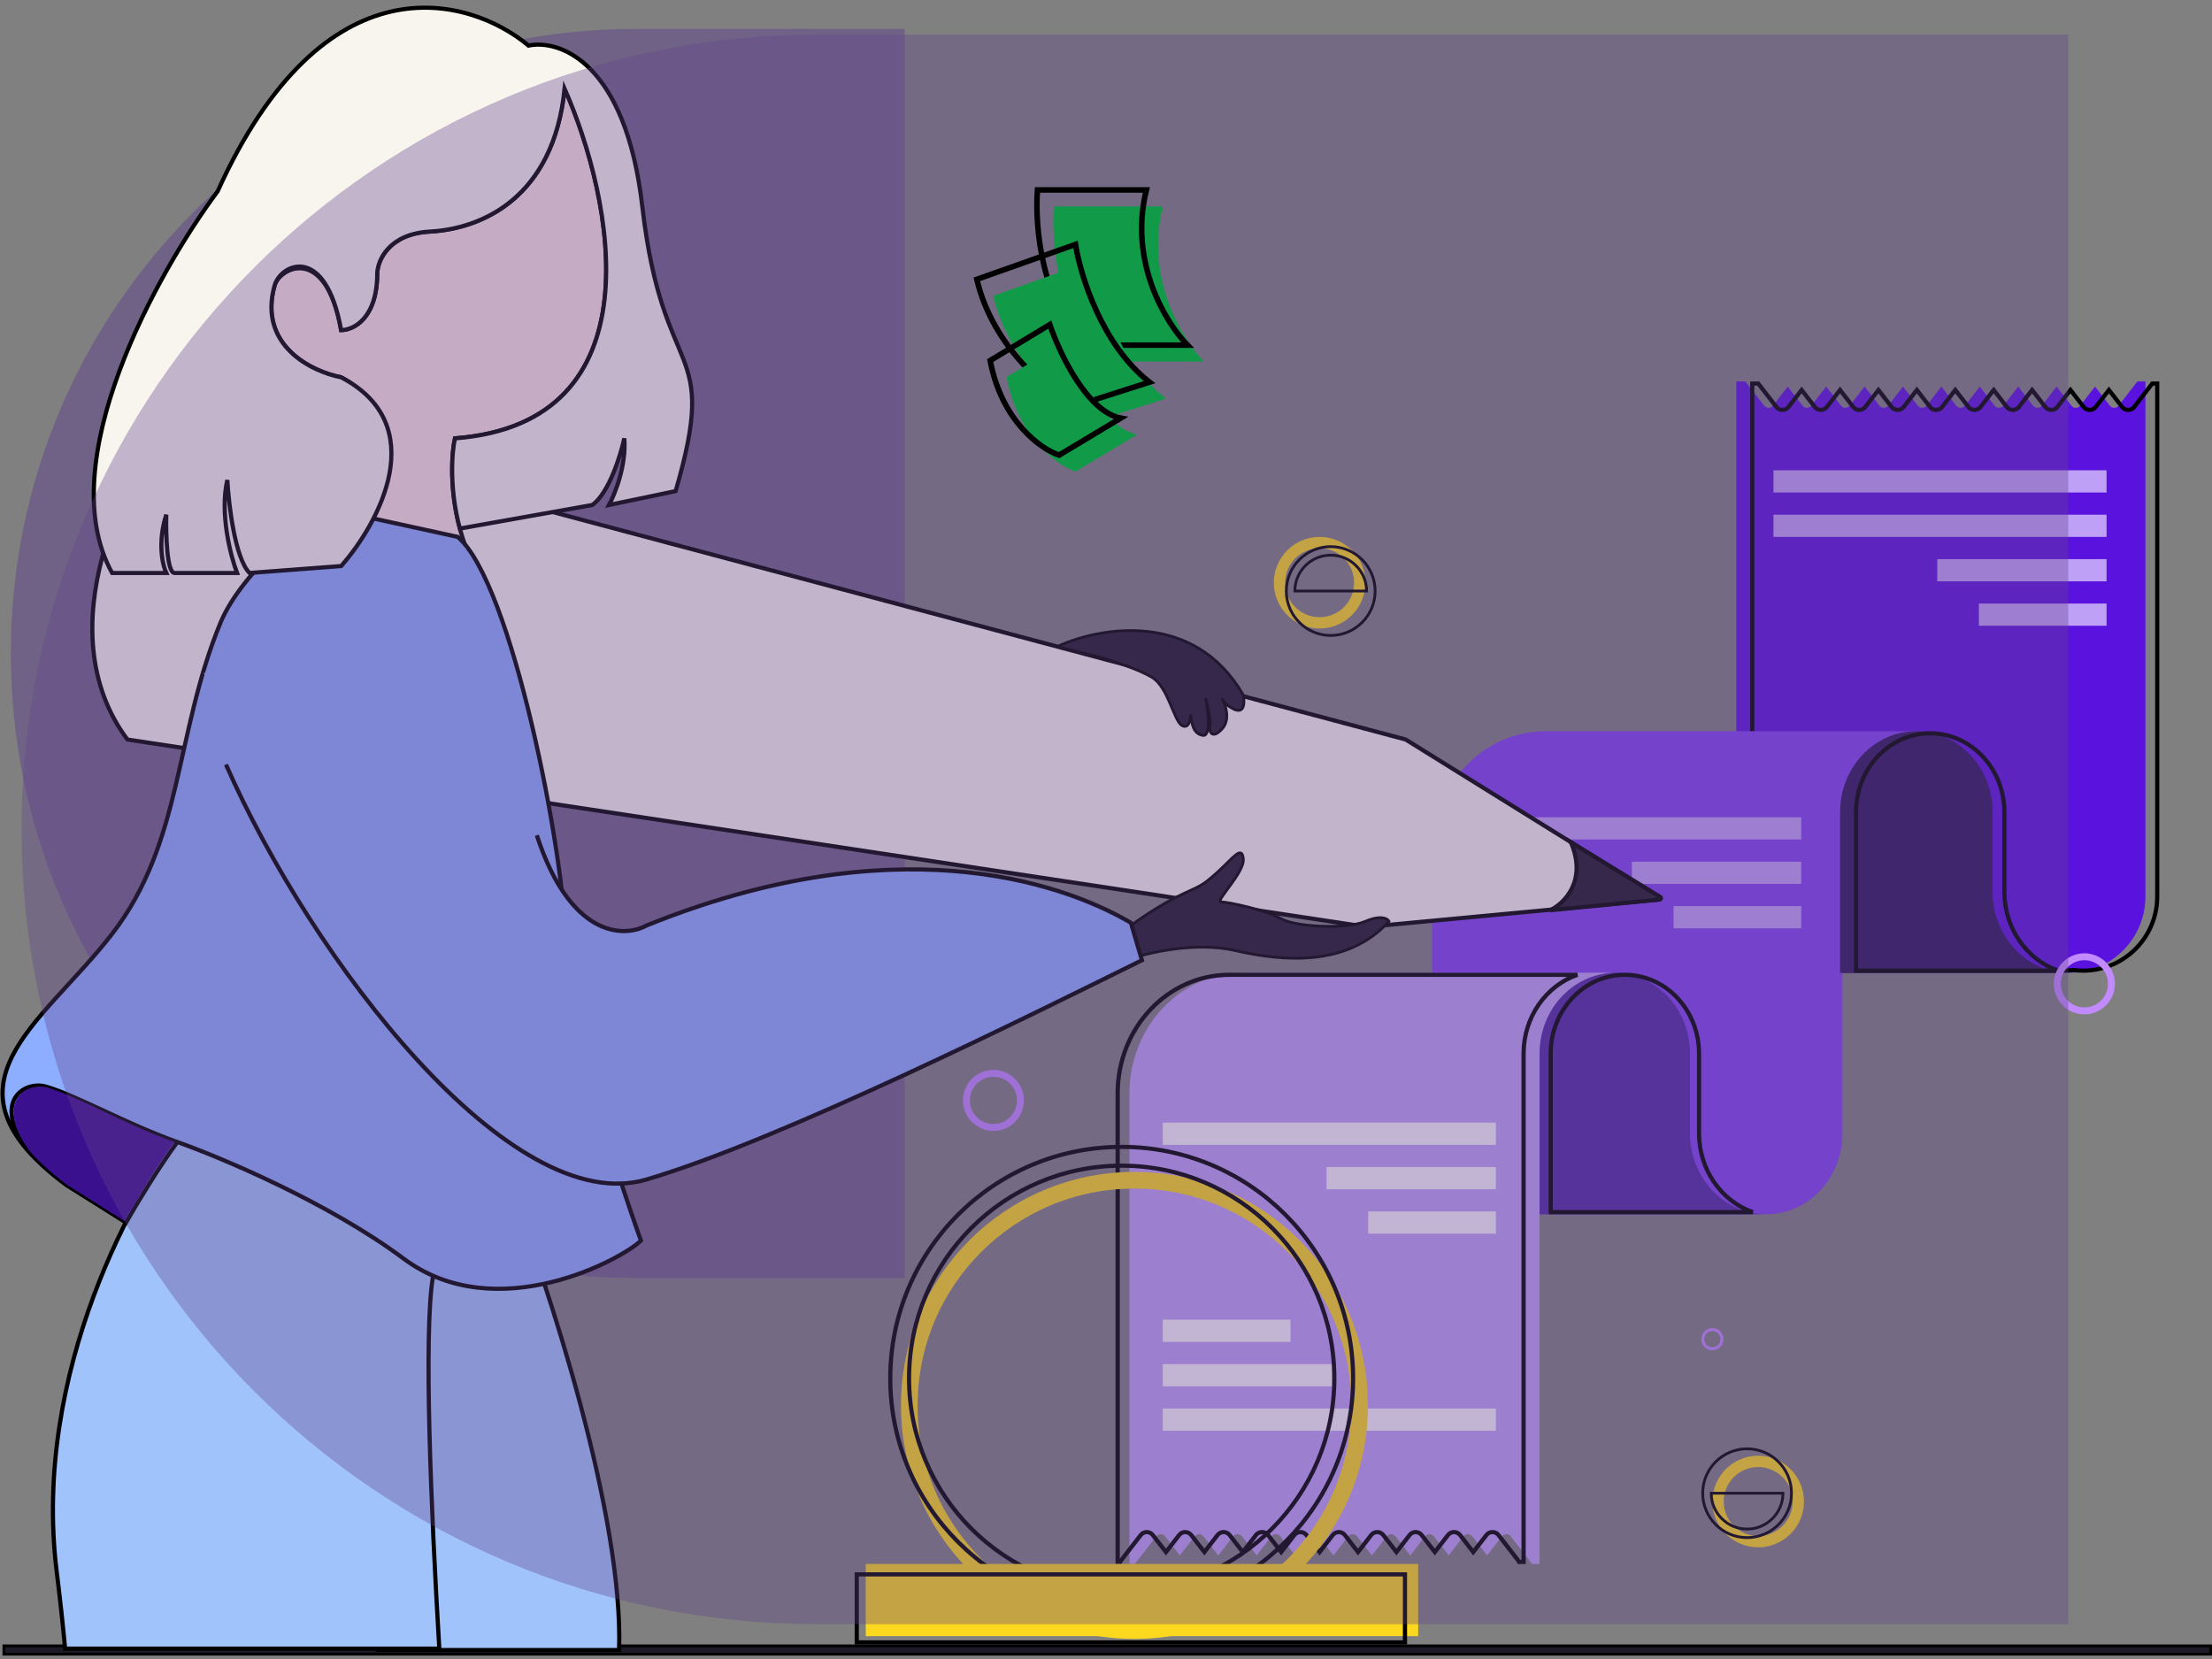 <svg width="348" height="261" viewBox="0 0 348 261" fill="none" xmlns="http://www.w3.org/2000/svg">
<rect x="0" y="0" width="348" height="261" fill="#808080" stroke="none"/>
<path d="M142.32 4.55L142.32 201.068L99.961 201.068C45.694 201.068 1.702 157.076 1.702 102.809C1.702 48.542 45.694 4.55 99.961 4.55L142.32 4.55Z" fill="#61458D" fill-opacity="0.5" style="mix-blend-mode:hard-light"/>
<rect x="0.61" y="258.931" width="347.179" height="1.31" fill="#1D1926" stroke="black" stroke-width="0.437"/>
<path d="M331.928 63.825C332.278 64.276 332.959 64.276 333.309 63.825L336.261 60.015H337.524V141.054C337.524 147.67 332.161 153.033 325.546 153.033C325.02 153.033 324.502 152.999 323.994 152.933C323.418 152.999 322.833 153.033 322.24 153.033H273.162V60.015H274.593L277.545 63.825C277.894 64.276 278.576 64.276 278.925 63.825L281.256 60.816L283.587 63.825C283.937 64.276 284.618 64.276 284.968 63.825L287.299 60.816L289.63 63.825C289.98 64.276 290.661 64.276 291.011 63.825L293.342 60.816L295.673 63.825C296.022 64.276 296.704 64.276 297.053 63.825L299.384 60.816L301.715 63.825C302.065 64.276 302.746 64.276 303.096 63.825L305.427 60.816L307.758 63.825C308.107 64.276 308.789 64.276 309.138 63.825L311.469 60.816L313.8 63.825C314.15 64.276 314.832 64.276 315.181 63.825L317.512 60.816L319.843 63.825C320.192 64.276 320.874 64.276 321.224 63.825L323.555 60.816L325.885 63.825C326.235 64.276 326.917 64.276 327.266 63.825L329.597 60.816L331.928 63.825Z" fill="#5A12DE"/>
<path d="M325.739 61.351L323.667 64.025L323.408 63.825L323.667 64.025C323.186 64.646 322.249 64.646 321.768 64.025L319.697 61.351L317.625 64.025L317.366 63.825L317.625 64.025C317.144 64.646 316.207 64.646 315.726 64.025L313.654 61.351L311.582 64.025L311.323 63.825L311.582 64.025C311.101 64.646 310.164 64.646 309.683 64.025L307.611 61.351L305.539 64.025C305.058 64.646 304.121 64.646 303.641 64.025L301.569 61.351L299.497 64.025C299.016 64.646 298.079 64.646 297.598 64.025L295.526 61.351L293.454 64.025C292.973 64.646 292.036 64.646 291.556 64.025L289.483 61.351L287.411 64.025C286.931 64.646 285.993 64.646 285.513 64.025L283.441 61.351L281.369 64.025C280.888 64.646 279.951 64.646 279.47 64.025L276.617 60.342H275.674V152.705H324.424C325.005 152.705 325.578 152.672 326.142 152.608L326.181 152.603L326.221 152.608C326.715 152.672 327.219 152.705 327.73 152.705C334.165 152.705 339.381 147.489 339.381 141.054V60.342H338.606L335.752 64.025L335.494 63.825L335.752 64.025C335.272 64.646 334.335 64.646 333.854 64.025L331.782 61.351L329.71 64.025C329.229 64.646 328.292 64.646 327.811 64.025L325.739 61.351Z" stroke="black" stroke-width="0.655"/>
<path d="M301.278 115.039H243.129C233.278 115.039 225.292 123.544 225.292 134.036V191.026H277.02C277.171 191.026 277.321 191.023 277.471 191.017C277.617 191.023 277.764 191.026 277.912 191.026C284.512 191.026 289.863 185.327 289.863 178.298V129.856H301.278V115.039Z" fill="#7F42F0"/>
<path d="M277.696 191.023V191.024H241.887V165.759C241.887 158.73 247.257 153.031 253.883 153.031C260.508 153.031 265.879 158.73 265.879 165.759V178.297C265.879 185.263 271.153 190.922 277.696 191.023Z" fill="#4F2AA2"/>
<path d="M243.962 190.697H275.756C270.836 188.977 267.3 184.064 267.3 178.297V165.759C267.3 158.892 262.057 153.359 255.631 153.359C249.204 153.359 243.962 158.892 243.962 165.759V190.697Z" stroke="black" stroke-width="0.655"/>
<path d="M325.299 153.031V153.032H289.489V127.767C289.489 120.737 294.86 115.039 301.485 115.039C308.111 115.039 313.482 120.737 313.482 127.767V140.305C313.482 147.27 318.756 152.929 325.299 153.031Z" fill="#2D185C"/>
<path d="M291.999 152.705H323.793C318.873 150.985 315.337 146.072 315.337 140.305V127.767C315.337 120.9 310.094 115.367 303.668 115.367C297.242 115.367 291.999 120.9 291.999 127.767V152.705Z" stroke="black" stroke-width="0.655"/>
<path d="M253.679 153.044V153.031H195.614C185.716 153.031 177.692 161.53 177.692 172.014V246.049H178.626C178.655 245.94 178.706 245.832 178.783 245.733L181.908 241.7C182.258 241.249 182.939 241.249 183.289 241.7L185.62 244.708L187.95 241.7C188.3 241.249 188.982 241.249 189.331 241.7L191.662 244.708L193.993 241.7C194.343 241.249 195.024 241.249 195.374 241.7L197.705 244.708L200.036 241.7C200.385 241.249 201.067 241.249 201.417 241.7L203.747 244.708L206.078 241.7C206.428 241.249 207.109 241.249 207.459 241.7L209.79 244.708L212.121 241.7C212.471 241.249 213.152 241.249 213.502 241.7L215.833 244.708L218.164 241.7C218.513 241.249 219.195 241.249 219.545 241.7L221.875 244.708L224.206 241.7C224.556 241.249 225.237 241.249 225.587 241.7L227.918 244.708L230.249 241.7C230.598 241.249 231.28 241.249 231.63 241.7L233.96 244.708L236.291 241.7C236.641 241.249 237.323 241.249 237.672 241.7L240.797 245.733C240.874 245.832 240.925 245.94 240.954 246.049H242.209V165.75C242.209 158.916 247.297 153.342 253.679 153.044Z" fill="#BFA1F7"/>
<path d="M175.835 172.014V245.722H176.219C176.253 245.656 176.293 245.593 176.34 245.532L179.464 241.499C179.945 240.879 180.882 240.879 181.363 241.499L183.435 244.173L185.507 241.499C185.988 240.879 186.925 240.879 187.406 241.499L189.478 244.174L191.55 241.499C192.03 240.879 192.968 240.879 193.448 241.499L195.52 244.174L197.592 241.499C198.073 240.879 199.01 240.879 199.491 241.499L201.563 244.173L203.635 241.499C204.116 240.879 205.053 240.879 205.533 241.499L207.605 244.174L209.677 241.499C210.158 240.879 211.095 240.879 211.576 241.499L213.648 244.174L215.72 241.499C216.201 240.879 217.138 240.879 217.619 241.499L219.691 244.173L221.763 241.499C222.243 240.879 223.181 240.879 223.661 241.499L225.733 244.174L227.805 241.499C228.286 240.879 229.223 240.879 229.704 241.499L231.776 244.174L233.848 241.499C234.329 240.879 235.266 240.879 235.747 241.499L238.871 245.532C238.918 245.593 238.958 245.656 238.992 245.722H239.697V165.75C239.697 159.987 243.236 155.078 248.16 153.359H193.429C183.73 153.359 175.835 161.693 175.835 172.014Z" stroke="black" stroke-width="0.655"/>
<path d="M175.835 172.014V245.722H176.219C176.253 245.656 176.293 245.593 176.34 245.532L179.464 241.499C179.945 240.879 180.882 240.879 181.363 241.499L183.435 244.173L185.507 241.499C185.988 240.879 186.925 240.879 187.406 241.499L189.478 244.174L191.55 241.499C192.03 240.879 192.968 240.879 193.448 241.499L195.52 244.174L197.592 241.499C198.073 240.879 199.01 240.879 199.491 241.499L201.563 244.173L203.635 241.499C204.116 240.879 205.053 240.879 205.533 241.499L207.605 244.174L209.677 241.499C210.158 240.879 211.095 240.879 211.576 241.499L213.648 244.174L215.72 241.499C216.201 240.879 217.138 240.879 217.619 241.499L219.691 244.173L221.763 241.499C222.243 240.879 223.181 240.879 223.661 241.499L225.733 244.174L227.805 241.499C228.286 240.879 229.223 240.879 229.704 241.499L231.776 244.174L233.848 241.499C234.329 240.879 235.266 240.879 235.747 241.499L238.871 245.532C238.918 245.593 238.958 245.656 238.992 245.722H239.697V165.75C239.697 159.987 243.236 155.078 248.16 153.359H193.429C183.73 153.359 175.835 161.693 175.835 172.014Z" stroke="black" stroke-opacity="0.2" stroke-width="0.655"/>
<rect width="52.404" height="3.494" transform="matrix(-1 0 0 1 331.412 73.988)" fill="#BFA0F7"/>
<rect width="52.404" height="3.494" transform="matrix(-1 0 0 1 331.412 80.975)" fill="#BFA0F7"/>
<rect width="26.639" height="3.494" transform="matrix(-1 0 0 1 331.412 87.963)" fill="#BFA0F7"/>
<rect width="20.088" height="3.494" transform="matrix(-1 0 0 1 331.412 94.95)" fill="#BFA0F7"/>
<rect width="52.404" height="3.494" transform="matrix(-1 0 0 1 283.375 128.577)" fill="#BFA0F7"/>
<rect width="26.639" height="3.494" transform="matrix(-1 0 0 1 283.375 135.563)" fill="#BFA0F7"/>
<rect width="20.088" height="3.494" transform="matrix(-1 0 0 1 283.375 142.552)" fill="#BFA0F7"/>
<rect width="52.404" height="3.494" transform="matrix(-1 0 0 1 235.337 176.616)" fill="#F9F6FE"/>
<rect width="26.639" height="3.494" transform="matrix(-1 0 0 1 235.337 183.603)" fill="#F9F6FE"/>
<rect width="20.088" height="3.494" transform="matrix(-1 0 0 1 235.337 190.591)" fill="#F9F6FE"/>
<rect width="52.404" height="3.494" transform="matrix(1 0 0 -1 182.933 225.088)" fill="#F9F6FE"/>
<rect width="26.639" height="3.494" transform="matrix(1 0 0 -1 182.933 218.102)" fill="#F9F6FE"/>
<rect width="20.088" height="3.494" transform="matrix(1 0 0 -1 182.933 211.113)" fill="#F9F6FE"/>
<path d="M214.813 118.967C215.776 118.967 216.56 118.184 216.56 117.22C216.56 116.257 215.776 115.474 214.813 115.474C213.85 115.474 213.066 116.257 213.066 117.22C213.066 118.184 213.85 118.967 214.813 118.967ZM214.813 115.95C215.514 115.95 216.083 116.519 216.083 117.22C216.083 117.92 215.514 118.49 214.813 118.49C214.113 118.49 213.543 117.92 213.543 117.22C213.542 116.519 214.113 115.95 214.813 115.95Z" fill="#C28AFF"/>
<path d="M327.919 159.583C330.568 159.583 332.724 157.427 332.724 154.778C332.724 152.129 330.568 149.976 327.919 149.976C325.269 149.976 323.116 152.131 323.116 154.778C323.114 157.427 325.269 159.583 327.919 159.583ZM327.919 151.067C329.965 151.067 331.63 152.732 331.63 154.778C331.63 156.824 329.965 158.489 327.919 158.489C325.873 158.489 324.208 156.824 324.208 154.778C324.208 152.732 325.873 151.067 327.919 151.067Z" fill="#C28AFF"/>
<path d="M207.609 98.88C211.583 98.88 214.814 95.648 214.814 91.674C214.814 87.701 211.583 84.469 207.609 84.469C203.635 84.469 200.403 87.701 200.403 91.674C200.403 95.648 203.635 98.88 207.609 98.88ZM207.609 86.249C210.601 86.249 213.034 88.682 213.034 91.674C213.034 94.667 210.601 97.1 207.609 97.1C204.616 97.1 202.183 94.667 202.183 91.674C202.179 88.682 204.616 86.249 207.609 86.249Z" fill="#FCD91E"/>
<path d="M209.354 99.972C213.207 99.972 216.341 96.838 216.341 92.985C216.341 89.132 213.207 85.998 209.354 85.998C205.501 85.998 202.367 89.132 202.367 92.985C202.367 96.838 205.501 99.972 209.354 99.972ZM209.354 87.341C212.467 87.341 214.998 89.872 214.998 92.985H203.928L203.71 92.985C203.71 92.985 203.71 92.985 203.71 92.985C203.706 89.871 206.241 87.341 209.354 87.341Z" stroke="black" stroke-width="0.437"/>
<path d="M269.4 208.933C268.437 208.933 267.653 209.717 267.653 210.68C267.653 211.643 268.437 212.427 269.4 212.427C270.363 212.427 271.147 211.643 271.147 210.68C271.147 209.717 270.363 208.933 269.4 208.933ZM269.4 211.951C268.699 211.951 268.129 211.381 268.129 210.68C268.129 209.98 268.699 209.41 269.4 209.41C270.1 209.41 270.67 209.98 270.67 210.68C270.671 211.381 270.1 211.951 269.4 211.951Z" fill="#C28AFF"/>
<path d="M156.293 168.316C153.644 168.316 151.488 170.472 151.488 173.121C151.488 175.771 153.644 177.924 156.293 177.924C158.942 177.924 161.096 175.768 161.096 173.121C161.098 170.472 158.942 168.316 156.293 168.316ZM156.293 176.832C154.247 176.832 152.582 175.167 152.582 173.121C152.582 171.075 154.247 169.41 156.293 169.41C158.339 169.41 160.004 171.075 160.004 173.121C160.004 175.167 158.339 176.832 156.293 176.832Z" fill="#C28AFF"/>
<path d="M276.603 229.02C272.629 229.02 269.397 232.252 269.397 236.226C269.397 240.2 272.629 243.432 276.603 243.432C280.577 243.432 283.809 240.2 283.809 236.226C283.809 232.252 280.577 229.02 276.603 229.02ZM276.603 241.652C273.611 241.652 271.178 239.219 271.178 236.226C271.178 233.233 273.611 230.801 276.603 230.801C279.596 230.801 282.029 233.233 282.029 236.226C282.033 239.219 279.596 241.652 276.603 241.652Z" fill="#FCD91E"/>
<path d="M274.859 227.928C271.006 227.928 267.872 231.062 267.872 234.915C267.872 238.769 271.006 241.903 274.859 241.903C278.712 241.903 281.846 238.769 281.846 234.915C281.846 231.062 278.712 227.928 274.859 227.928ZM274.859 240.559C271.746 240.559 269.215 238.029 269.215 234.915H280.284L280.503 234.915C280.503 234.915 280.503 234.915 280.503 234.915C280.507 238.029 277.972 240.559 274.859 240.559Z" stroke="black" stroke-width="0.437"/>
<path d="M215.035 145.824L20.047 116.346C7.12 99.053 19.901 73.913 27.908 64.815L221.149 116.346L261.544 141.457L215.035 145.824Z" fill="#F8F5EF"/>
<path d="M215.035 145.824L20.047 116.346C7.12 99.053 19.901 73.913 27.908 64.815L221.149 116.346L260.994 141.115C261.171 141.225 261.107 141.498 260.899 141.518L215.035 145.824Z" stroke="black" stroke-width="0.655"/>
<path d="M247.134 132.504C249.754 138.618 246.042 142.184 243.858 143.203L261.114 141.52C261.323 141.499 261.386 141.225 261.207 141.116L247.134 132.504Z" fill="#1D1926" stroke="black" stroke-width="0.655"/>
<circle cx="178.48" cy="221.104" r="35.425" stroke="#FCD91E" stroke-width="2.62"/>
<circle cx="176.467" cy="216.838" r="36.407" stroke="black" stroke-width="0.655"/>
<circle cx="176.469" cy="216.84" r="33.454" stroke="black" stroke-width="0.655"/>
<rect x="136.205" y="246.048" width="86.904" height="11.354" fill="#FCD91E"/>
<rect x="134.787" y="247.686" width="86.249" height="10.699" stroke="black" stroke-width="0.655"/>
<path d="M79.872 185.787H61.967L59.469 259.59H97.397C98.094 238.519 86.356 202.43 79.872 185.787Z" fill="#A1C3FC" stroke="black" stroke-width="0.655"/>
<path d="M8.907 247.141C5.064 215.873 21.281 186.803 29.869 176.177L64.15 187.749C66.261 187.167 70.002 189.016 68.081 201.069C66.657 210.003 67.784 237.243 69.114 259.369H10.245C9.92 255.865 9.482 251.814 8.907 247.141Z" fill="#A1C3FC" stroke="black" stroke-width="0.655"/>
<path d="M71.576 68.965C103.717 66.52 96.468 31.263 88.825 13.94C87.079 31.19 75.724 35.994 67.645 36.431C61.182 36.78 59.42 40.943 59.348 42.981C59.348 50.143 55.563 51.934 53.67 51.934C51.225 38.309 43.978 42.108 43.19 44.946C40.569 54.379 49.085 58.484 53.67 59.358C65.549 65.821 57.164 76.462 51.487 80.975C65.636 88.311 71.939 87.525 73.322 86.215C70.527 78.704 70.993 71.585 71.576 68.965Z" fill="#FFE6E6" stroke="black" stroke-width="0.655"/>
<path d="M194.289 149.536C188.175 148.138 180.824 149.827 177.913 150.846L176.821 147.571C176.384 147.498 175.991 147.003 177.913 145.605C180.314 143.859 183.371 141.893 186.21 140.583C189.049 139.273 189.267 139.273 191.669 137.09C194.071 134.906 195.381 132.941 195.599 135.125C195.817 137.308 191.014 141.893 192.105 141.893C193.197 141.893 199.311 143.204 201.495 144.514C203.678 145.824 211.757 146.261 214.814 144.95C217.26 143.902 218.308 144.514 218.526 144.95C211.975 152.156 201.931 151.283 194.289 149.536Z" fill="#1D1926" stroke="black" stroke-width="0.437"/>
<path d="M195.6 109.362C187.914 95.911 172.891 98.662 166.341 101.719L173.328 103.466C175.075 103.976 179.093 105.3 181.189 106.523C183.809 108.051 184.682 113.51 185.992 114.165C187.041 114.689 187.303 113.219 187.303 112.419C187.521 113.947 187.739 115.475 189.268 115.694C190.491 115.868 190.068 111.982 189.704 110.017C189.704 109.798 190.578 113.074 190.36 114.165C190.141 115.257 190.796 116.349 192.325 114.602C193.547 113.205 192.834 110.963 192.325 110.017C192.325 109.798 192.325 110.672 194.072 111.545C195.818 112.419 195.818 110.453 195.6 109.362Z" fill="#1D1926" stroke="black" stroke-width="0.437"/>
<path d="M34.673 98.005C38.006 89.926 49.303 80.391 53.015 80.318L72.012 84.467C80.527 91.673 88.825 134.251 89.043 148.662C89.218 160.191 96.977 184.472 100.834 195.171C97.996 198.01 78.126 208.928 63.496 198.01C51.792 189.276 34.892 182.143 27.904 179.668C24.935 183.686 21.281 189.785 19.826 192.333L10.436 186.437C7.854 184.521 5.843 182.698 4.323 180.949C-6.628 168.352 7.864 159.57 17.642 146.916C28.778 132.504 27.468 115.473 34.673 98.005Z" fill="#8DADFF"/>
<path d="M27.904 179.668C24.935 183.686 21.281 189.785 19.826 192.333L10.436 186.437C-10.744 170.716 6.506 161.327 17.642 146.916C28.778 132.504 27.468 115.473 34.673 98.005C38.006 89.926 49.303 80.391 53.015 80.318L72.012 84.467C80.527 91.673 88.825 134.251 89.043 148.662C89.218 160.191 96.977 184.472 100.834 195.171C97.996 198.01 78.126 208.928 63.496 198.01C51.792 189.276 34.892 182.143 27.904 179.668ZM27.904 179.668C19.826 176.807 11.869 172.247 7.161 170.934C3.959 170.041 -1.355 173.088 4.323 180.949" stroke="black" stroke-width="0.655"/>
<path d="M19.606 192.116L10.649 186.48C9.427 185.593 6.508 183.261 4.61 181.03C-0.997 173.224 4.251 170.198 7.414 171.085C12.064 172.389 19.486 176.828 27.466 179.67C24.533 183.659 21.044 189.586 19.606 192.116Z" fill="#3B108F"/>
<path d="M101.708 185.564C80.397 191.852 42.025 127.628 32.054 105.865L72.231 107.83C74.123 108.995 79.218 115.342 84.458 131.412C89.699 147.483 98.141 147.57 101.708 145.605C140.138 130.059 166.34 138.4 177.913 145.169L179.66 151.064C162.41 159.58 123.019 179.275 101.708 185.564Z" fill="#8DADFF"/>
<path d="M35.545 120.277C49.083 151.065 80.394 191.853 101.706 185.565C123.017 179.276 162.407 159.581 179.657 151.065L177.91 145.169C166.338 138.401 140.135 130.06 101.706 145.606C98.139 147.571 89.696 147.484 84.456 131.413" stroke="black" stroke-width="0.655"/>
<path d="M71.575 68.965C103.716 66.52 96.467 31.263 88.825 13.941C87.078 31.19 75.724 35.994 67.644 36.431C61.181 36.78 59.42 40.943 59.347 42.981C59.347 50.143 55.562 51.934 53.67 51.934C51.224 38.309 44.16 41.453 43.189 44.947C40.569 54.379 49.084 58.484 53.67 59.358C67.994 66.869 59.638 82.285 53.67 89.054L39.259 90.145C36.988 87.874 35.983 79.446 35.765 75.516C34.542 80.756 36.275 87.452 37.293 90.145H27.468C26.245 90.145 26.085 84.031 26.157 80.975C24.76 85.342 25.575 88.908 26.157 90.145H17.642C8.034 72.852 24.702 42.909 34.237 30.099C51.006 -6.934 73.831 -0.616 83.147 7.172C88.024 6.153 98.432 9.792 101.052 32.501C104.327 60.886 113.28 53.244 106.293 77.263L95.812 79.446C96.758 77.699 98.563 73.158 98.214 68.965C97.631 71.658 95.812 77.525 93.192 79.446L72.348 83.158C70.657 76.836 71.072 71.226 71.575 68.965Z" fill="#F8F5EF" stroke="black" stroke-width="0.655"/>
<g style="mix-blend-mode:overlay">
<path d="M325.389 5.453L325.389 255.521L128.422 255.521C59.368 255.521 3.389 199.541 3.389 130.487C3.389 61.433 59.368 5.453 128.422 5.453L325.389 5.453Z" fill="#61458D" fill-opacity="0.36" style="mix-blend-mode:hard-light"/>
</g>
<path d="M182.946 32.468C180.1 43.853 186.073 53.492 189.415 56.888H173.728C166.353 50.548 165.372 37.966 165.803 32.468H182.946Z" fill="#119B48"/>
<path d="M180.357 29.879C177.511 41.264 183.484 50.903 186.826 54.299H171.139C163.764 47.96 162.783 35.377 163.215 29.879H180.357Z" stroke="black" stroke-width="0.873"/>
<path d="M183.431 62.71C175.927 56.888 172.541 45.837 171.787 41.039L156.261 46.538C158.849 57.406 167.69 64.327 171.787 66.43L183.431 62.71Z" fill="#119B48"/>
<path d="M180.844 60.121C173.34 54.299 169.954 43.248 169.2 38.45L153.674 43.949C156.262 54.817 165.103 61.738 169.2 63.841L180.844 60.121Z" stroke="black" stroke-width="0.873"/>
<path d="M178.904 68.369C173.6 67.334 169.255 58.127 167.745 53.652L158.365 59.313C160.177 68.887 166.344 73.221 169.201 74.191L178.904 68.369Z" fill="#119B48"/>
<path d="M176.316 65.782C171.012 64.747 166.667 55.54 165.157 51.065L155.778 56.726C157.589 66.3 163.756 70.634 166.613 71.604L176.316 65.782Z" stroke="black" stroke-width="0.873"/>
</svg>
